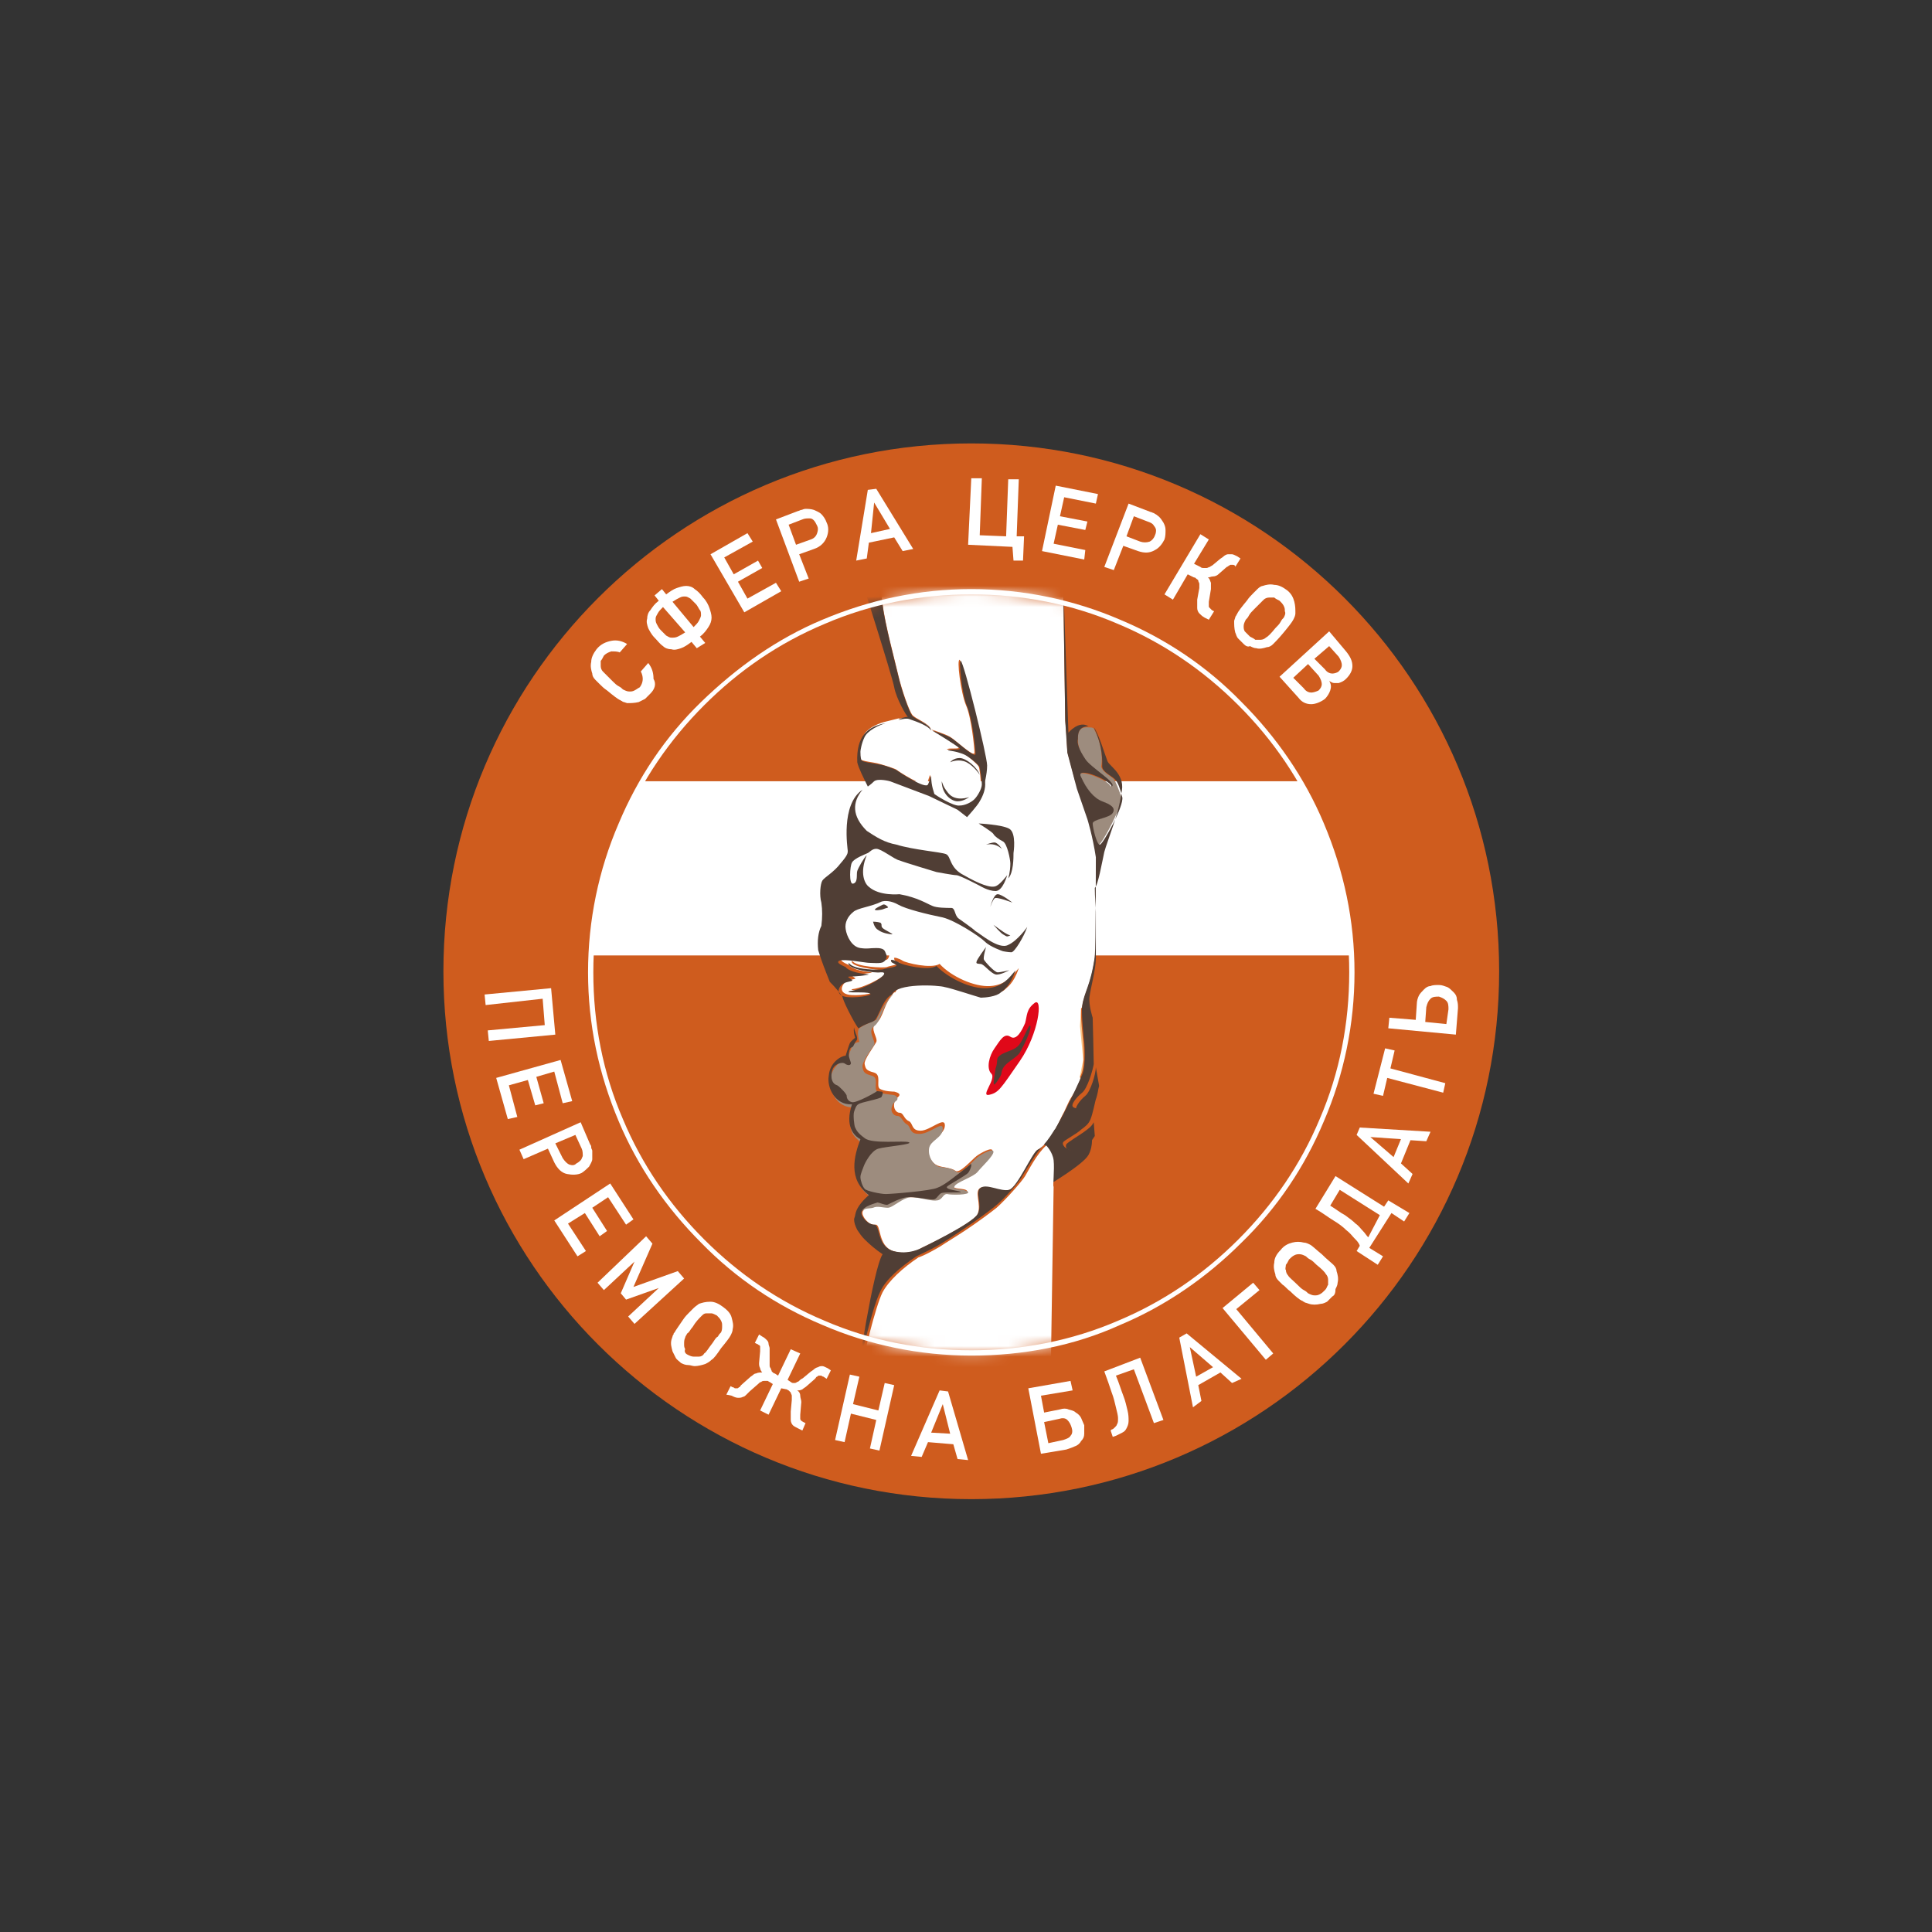 <svg width="183" height="183" viewBox="0 0 183 183" fill="none" xmlns="http://www.w3.org/2000/svg">
<rect x="0" y="0" width="183" height="183" fill="#333333" stroke="none"/>
<path d="M92 142C119.614 142 142 119.614 142 92C142 64.386 119.614 42 92 42C64.386 42 42 64.386 42 92C42 119.614 64.386 142 92 142Z" fill="#CF5C1E"/>
<path d="M61.6 65.7C61.4 65.9 61.3 66 61.1 66.2C60.9 66.3 60.7 66.4 60.5 66.5C60.1 66.6 59.7 66.6 59.4 66.6L59.1 66.5C59.1 66.5 59 66.5 58.9 66.4C58.8 66.4 58.8 66.3 58.7 66.3C58.5 66.2 58.1 65.9 57.5 65.4C57.2 65.2 57 65 56.8 64.8C56.6 64.6 56.5 64.5 56.4 64.4C56.2 64.2 56.1 64 56.1 63.8C56 63.5 55.9 63.1 56 62.7C56 62.3 56.2 61.9 56.5 61.5C56.9 61 57.4 60.8 57.9 60.7C58.4 60.6 58.9 60.7 59.4 61L58.7 61.8C58.5 61.7 58.2 61.7 57.9 61.7C57.6 61.8 57.4 61.9 57.2 62.1C57.1 62.3 57 62.5 56.9 62.6C56.9 62.8 56.9 63 56.9 63.1C56.9 63.3 57 63.5 57.1 63.6C57.3 63.8 57.6 64.1 58 64.5C58.2 64.7 58.4 64.9 58.6 65C58.8 65.1 58.9 65.2 59 65.3C59.2 65.4 59.4 65.5 59.6 65.5C59.8 65.5 59.9 65.5 60.1 65.4C60.3 65.3 60.4 65.2 60.6 65.1C60.9 64.7 61 64.2 60.7 63.6L61.4 62.8C61.8 63.3 61.9 63.8 61.9 64.3C62.2 64.8 62 65.3 61.6 65.7Z" fill="white"/>
<path d="M65.5 60.8C65.1 61.1 64.8 61.3 64.5 61.4C64.2 61.5 63.9 61.6 63.6 61.5C63.3 61.5 63 61.4 62.8 61.2C62.5 61 62.3 60.7 62 60.4C61.7 60.1 61.5 59.7 61.4 59.5C61.3 59.2 61.2 58.9 61.3 58.6C61.3 58.3 61.4 58 61.6 57.8C61.8 57.5 62 57.2 62.4 56.9L62 56.4L62.7 55.8L63.1 56.3C63.5 56 63.8 55.8 64.1 55.7C64.4 55.6 64.7 55.5 65 55.5C65.3 55.5 65.6 55.6 65.8 55.8C66.1 56 66.3 56.2 66.6 56.6C66.9 56.9 67.1 57.3 67.2 57.6C67.3 57.9 67.4 58.2 67.4 58.5C67.4 58.8 67.3 59.1 67.1 59.4C66.9 59.7 66.7 60 66.3 60.3L66.8 60.9L66 61.4L65.5 60.8ZM62.8 57.5C62.6 57.7 62.4 57.9 62.3 58.1C62.2 58.3 62.1 58.4 62.1 58.6C62.1 58.8 62.1 58.9 62.2 59.1C62.3 59.3 62.4 59.5 62.6 59.7C62.8 59.9 63 60.1 63.1 60.2C63.3 60.3 63.4 60.4 63.6 60.4C63.8 60.4 64 60.4 64.2 60.3C64.4 60.2 64.6 60.1 64.9 59.9L62.8 57.5ZM65.7 59.4C65.9 59.2 66.1 59 66.2 58.8C66.3 58.6 66.4 58.4 66.4 58.3C66.4 58.1 66.4 57.9 66.3 57.8C66.2 57.7 66.1 57.4 65.9 57.2C65.7 57 65.5 56.8 65.4 56.7C65.2 56.6 65.1 56.5 64.9 56.5C64.7 56.5 64.6 56.5 64.4 56.6C64.2 56.7 64 56.8 63.7 57L65.7 59.4Z" fill="white"/>
<path d="M67.3 52.5L70.8 50.5L71.3 51.3L68.6 52.8L69.5 54.4L71.8 53.1L72.2 53.8L69.9 55.1L70.8 56.7L73.5 55.2L74 56L70.5 58L67.3 52.5Z" fill="white"/>
<path d="M73.5 49.2L75.6 48.4C75.7 48.4 75.8 48.3 75.9 48.3C76 48.3 76.1 48.2 76.3 48.2C76.5 48.2 76.8 48.2 77.1 48.3C77.3 48.4 77.6 48.5 77.8 48.7C78 48.9 78.2 49.2 78.3 49.5C78.5 49.9 78.5 50.4 78.3 50.9C78.1 51.4 77.7 51.8 77.1 52L75.7 52.5L76.6 54.8L75.7 55.1L73.5 49.2ZM76.8 51.1C77.1 51 77.3 50.8 77.4 50.5C77.5 50.2 77.5 50 77.4 49.8C77.3 49.6 77.2 49.4 77.1 49.3C77 49.2 76.9 49.1 76.7 49.1C76.5 49.1 76.2 49.1 76 49.2L74.7 49.7L75.4 51.6L76.8 51.1Z" fill="white"/>
<path d="M82.2 46.4L83 46.3L86.5 52L85.5 52.2L84.7 50.9L82.3 51.4L82.1 52.9L81.1 53.1L82.2 46.4ZM84.3 50.1L82.8 47.6L82.5 50.5L84.3 50.1Z" fill="white"/>
<path d="M95.9 51.8L91.7 51.6L92 45.3H93L92.8 50.7L95.3 50.8L95.5 45.4H96.5L96.3 50.8H97L96.9 53.1H96L95.9 51.8Z" fill="white"/>
<path d="M100 46L104 46.8L103.8 47.7L100.8 47.1L100.4 48.9L103 49.4L102.8 50.2L100.2 49.7L99.8 51.5L102.8 52.1L102.7 53L98.7 52.2L100 46Z" fill="white"/>
<path d="M106.9 47.7L109 48.5C109.1 48.5 109.2 48.6 109.3 48.6C109.4 48.7 109.5 48.7 109.6 48.8C109.9 49 110 49.2 110.2 49.5C110.3 49.7 110.4 49.9 110.4 50.2C110.4 50.5 110.4 50.8 110.3 51.1C110.1 51.5 109.8 51.9 109.4 52.1C108.9 52.4 108.4 52.4 107.8 52.2L106.4 51.7L105.5 54L104.6 53.7L106.9 47.7ZM108 51.3C108.3 51.4 108.6 51.4 108.9 51.3C109.1 51.2 109.3 51 109.4 50.7C109.5 50.5 109.5 50.3 109.5 50.2C109.5 50.1 109.4 49.9 109.3 49.8C109.2 49.6 109 49.5 108.7 49.4L107.4 48.9L106.7 50.8L108 51.3Z" fill="white"/>
<path d="M113.7 50.6L114.5 51.1L113.1 53.4L113.7 53.7C113.8 53.8 113.9 53.8 114 53.8C114.1 53.8 114.2 53.8 114.3 53.8C114.4 53.8 114.5 53.7 114.6 53.7C114.7 53.6 114.8 53.6 114.9 53.5L115.5 53C115.6 52.9 115.8 52.8 115.9 52.7C116 52.6 116.2 52.5 116.3 52.5C116.4 52.5 116.6 52.5 116.7 52.5C116.8 52.5 117 52.6 117.2 52.7L117.5 52.9L117 53.7V53.6C116.9 53.5 116.8 53.5 116.8 53.5C116.7 53.5 116.7 53.5 116.6 53.5C116.5 53.5 116.5 53.5 116.4 53.6C116.3 53.6 116.3 53.7 116.2 53.7L115.4 54.4C115.3 54.5 115.1 54.6 114.9 54.6C114.7 54.6 114.6 54.7 114.4 54.7C114.6 54.8 114.6 55 114.7 55.2C114.7 55.4 114.7 55.6 114.7 55.8L114.5 57C114.5 57.1 114.5 57.2 114.5 57.2C114.5 57.3 114.5 57.3 114.5 57.4C114.5 57.5 114.5 57.5 114.6 57.6C114.6 57.6 114.7 57.7 114.8 57.8L115 57.9L114.5 58.7L114.1 58.5C113.9 58.4 113.7 58.2 113.6 58.1C113.5 58 113.4 57.8 113.4 57.6C113.4 57.5 113.4 57.3 113.4 57.2C113.4 57.1 113.4 56.9 113.4 56.8L113.6 55.7C113.6 55.6 113.6 55.4 113.6 55.3C113.6 55.2 113.5 55.1 113.5 55C113.5 54.9 113.4 54.9 113.3 54.8C113.2 54.7 113.2 54.7 113.1 54.7L112.5 54.4L111.1 56.8L110.3 56.3L113.7 50.6Z" fill="white"/>
<path d="M117.8 61C117.6 60.8 117.5 60.7 117.3 60.5C117.1 60.3 117.1 60.1 117 59.9C116.9 59.5 116.9 59.2 116.9 58.8L117 58.5C117 58.5 117 58.4 117.1 58.3C117.1 58.2 117.2 58.2 117.2 58.1C117.3 57.9 117.6 57.5 118.1 56.9C118.3 56.6 118.5 56.4 118.7 56.2C118.9 56 119 55.9 119.1 55.8C119.3 55.6 119.5 55.5 119.6 55.5C119.9 55.4 120.3 55.3 120.7 55.4C121.1 55.4 121.5 55.6 121.9 55.9C122.3 56.2 122.5 56.6 122.6 57C122.7 57.4 122.7 57.7 122.7 58.1C122.7 58.3 122.6 58.5 122.5 58.7C122.4 58.9 122.1 59.3 121.6 59.9C121.1 60.5 120.8 60.8 120.6 61C120.4 61.2 120.2 61.3 120 61.3C119.7 61.4 119.3 61.5 119 61.4C118.8 61.4 118.6 61.3 118.4 61.2C118.2 61.3 118 61.2 117.8 61ZM118.4 60.3C118.6 60.4 118.8 60.5 118.9 60.6C119.1 60.6 119.2 60.6 119.4 60.6C119.6 60.6 119.8 60.5 119.9 60.4C120.1 60.3 120.4 60 120.8 59.5C121 59.3 121.2 59.1 121.3 58.9C121.4 58.7 121.5 58.6 121.6 58.5C121.7 58.3 121.8 58.1 121.7 57.9C121.7 57.7 121.7 57.6 121.6 57.4C121.5 57.2 121.4 57.1 121.2 56.9C121 56.8 120.8 56.7 120.7 56.6C120.5 56.6 120.3 56.6 120.2 56.6C120 56.6 119.8 56.7 119.7 56.8C119.5 57 119.2 57.3 118.8 57.7C118.6 57.9 118.4 58.1 118.3 58.3C118.2 58.5 118.1 58.6 118 58.7C117.9 58.9 117.8 59.1 117.8 59.3C117.8 59.5 117.8 59.6 117.9 59.8C118.1 60 118.2 60.1 118.4 60.3Z" fill="white"/>
<path d="M125.9 59.8L127.5 61.7C127.9 62.2 128.1 62.6 128.1 63.1C128.1 63.5 127.9 63.9 127.5 64.3C127.3 64.5 127.1 64.6 126.8 64.7C126.7 64.7 126.5 64.7 126.4 64.7C126.2 64.7 126.1 64.6 125.9 64.5C126.1 64.8 126.1 65.1 126 65.4C125.9 65.7 125.7 66 125.5 66.2C125.1 66.5 124.6 66.7 124.2 66.7C123.7 66.7 123.3 66.5 123 66.1L121.2 64.1L125.9 59.8ZM123.5 65.2C123.7 65.5 124 65.6 124.2 65.6C124.4 65.6 124.7 65.5 124.9 65.4C125.1 65.2 125.2 65 125.2 64.8C125.2 64.6 125.1 64.3 124.9 64L123.9 62.9L122.5 64.2L123.5 65.2ZM125.5 63.4C125.7 63.7 126 63.8 126.2 63.8C126.4 63.8 126.7 63.7 126.8 63.6C127 63.4 127.1 63.2 127.1 63C127.1 62.8 127 62.5 126.8 62.2L125.9 61.2L124.5 62.4L125.5 63.4Z" fill="white"/>
<path d="M52.2 93.6L52.6 98L46.3 98.6L46.2 97.6L51.6 97.1L51.4 94.6L46 95.2L45.9 94.2L52.2 93.6Z" fill="white"/>
<path d="M53.1 100.4L54.2 104.3L53.3 104.5L52.5 101.5L50.8 102L51.5 104.5L50.7 104.7L50 102.3L48.2 102.8L49 105.8L48.1 106L47 102.1L53.1 100.4Z" fill="white"/>
<path d="M55 106.3L55.9 108.4C56 108.5 56 108.6 56 108.7C56 108.8 56.1 108.9 56.1 109C56.1 109.2 56.1 109.5 56.1 109.8C56.1 110 55.9 110.3 55.8 110.5C55.6 110.7 55.4 110.9 55.1 111.1C54.7 111.3 54.2 111.3 53.7 111.2C53.2 111.1 52.8 110.7 52.5 110.1L51.9 108.8L49.6 109.8L49.2 108.9L55 106.3ZM53.3 109.7C53.5 110 53.7 110.2 53.9 110.3C54.2 110.4 54.4 110.4 54.6 110.2C54.8 110.1 54.9 110 55 109.9C55.1 109.8 55.1 109.7 55.2 109.5C55.2 109.3 55.2 109 55.1 108.8L54.5 107.5L52.6 108.3L53.3 109.7Z" fill="white"/>
<path d="M57.8 112.1L60 115.5L59.3 116L57.6 113.4L56.1 114.4L57.5 116.6L56.8 117.1L55.4 114.9L53.8 115.9L55.5 118.5L54.7 119L52.5 115.6L57.8 112.1Z" fill="white"/>
<path d="M61.2 117.1L61.8 117.8L60 121.9L64.2 120.4L64.8 121.1L60.1 125.4L59.5 124.7L62.4 122L59.3 123.1L58.8 122.5L60.1 119.5L57.2 122.2L56.6 121.5L61.2 117.1Z" fill="white"/>
<path d="M64.5 129.1C64.3 128.9 64.1 128.8 64 128.6C63.9 128.4 63.8 128.2 63.7 128C63.6 127.6 63.5 127.3 63.6 126.9L63.7 126.6C63.7 126.6 63.7 126.5 63.8 126.4C63.8 126.3 63.8 126.3 63.9 126.2C64 126 64.3 125.6 64.7 125C64.9 124.7 65.1 124.5 65.3 124.3C65.5 124.1 65.6 124 65.7 123.9C65.9 123.7 66.1 123.6 66.2 123.5C66.5 123.4 66.8 123.3 67.3 123.3C67.7 123.3 68.1 123.5 68.5 123.8C68.9 124.1 69.2 124.4 69.3 124.8C69.4 125.2 69.5 125.5 69.4 125.9C69.4 126.1 69.3 126.3 69.2 126.5C69.1 126.7 68.8 127.1 68.3 127.7C67.9 128.3 67.6 128.7 67.4 128.8C67.2 129 67 129.1 66.8 129.2C66.5 129.3 66.1 129.4 65.8 129.4C65.6 129.4 65.4 129.3 65.2 129.3C64.9 129.3 64.7 129.2 64.5 129.1ZM65.1 128.3C65.3 128.4 65.5 128.5 65.7 128.5C65.9 128.5 66 128.5 66.2 128.5C66.4 128.5 66.6 128.4 66.7 128.2C66.9 128.1 67.1 127.7 67.5 127.2C67.7 126.9 67.8 126.7 68 126.6C68.1 126.4 68.2 126.3 68.3 126.2C68.4 126 68.4 125.8 68.4 125.6C68.4 125.4 68.4 125.3 68.3 125.1C68.2 124.9 68.1 124.8 67.9 124.6C67.7 124.5 67.5 124.4 67.4 124.4C67.2 124.4 67 124.4 66.9 124.4C66.7 124.4 66.6 124.5 66.4 124.7C66.2 124.9 65.9 125.2 65.6 125.7C65.4 125.9 65.3 126.2 65.1 126.3C65 126.5 64.9 126.6 64.9 126.7C64.8 126.9 64.8 127.1 64.8 127.3C64.8 127.5 64.8 127.6 64.9 127.8C64.8 128 64.9 128.2 65.1 128.3Z" fill="white"/>
<path d="M68.8 132.1L69.2 131.3L69.4 131.4C69.5 131.4 69.6 131.5 69.6 131.5C69.7 131.5 69.7 131.5 69.8 131.5C69.9 131.5 69.9 131.5 70 131.4C70.1 131.4 70.1 131.3 70.2 131.2L71.1 130.4C71.3 130.3 71.4 130.1 71.6 130.1C71.8 130 72 130 72.2 130C72.1 129.9 72 129.7 72 129.6C71.9 129.4 71.9 129.3 71.9 129.1L72 128C72 127.9 72 127.8 72 127.7C72 127.6 72 127.6 72 127.5L71.9 127.4C71.8 127.4 71.8 127.3 71.7 127.3L71.5 127.2L71.9 126.4L72.2 126.6C72.4 126.7 72.5 126.8 72.6 126.9C72.7 127 72.8 127.1 72.8 127.3C72.8 127.4 72.9 127.6 72.9 127.7C72.9 127.9 72.9 128 72.9 128.2V129C72.9 129.1 72.9 129.2 72.9 129.3C72.9 129.4 72.9 129.5 73 129.6C73 129.7 73.1 129.8 73.1 129.9C73.2 130 73.3 130.1 73.4 130.1L73.7 130.3L74.9 127.8L75.8 128.2L74.6 130.7L74.9 130.9C75 131 75.1 131 75.2 131C75.3 131 75.4 131 75.5 130.9C75.6 130.9 75.7 130.8 75.8 130.7C75.9 130.6 76 130.6 76.1 130.5L76.7 130C76.8 129.9 77 129.8 77.1 129.7C77.2 129.6 77.4 129.5 77.5 129.5C77.6 129.4 77.8 129.4 77.9 129.4C78 129.4 78.2 129.5 78.4 129.6L78.7 129.8L78.3 130.6L78 130.4C77.9 130.4 77.8 130.3 77.8 130.3C77.7 130.3 77.7 130.3 77.6 130.3C77.5 130.3 77.5 130.3 77.4 130.4C77.3 130.4 77.3 130.5 77.2 130.6L76.4 131.3C76.3 131.4 76.1 131.5 76 131.6C75.8 131.7 75.7 131.7 75.5 131.7C75.7 131.8 75.8 132 75.8 132.2C75.8 132.4 75.9 132.6 75.9 132.8L75.8 134C75.8 134.2 75.8 134.3 75.8 134.4C75.8 134.5 75.9 134.6 76.1 134.7L76.3 134.8L76 135.5L75.6 135.3C75.4 135.2 75.2 135.1 75.1 135C75 134.9 74.9 134.7 74.9 134.5C74.9 134.4 74.9 134.2 74.9 134.1C74.9 133.9 74.9 133.8 74.9 133.7L75 132.6C75 132.5 75 132.3 75 132.2C75 132.1 74.9 132 74.9 131.9C74.8 131.8 74.8 131.8 74.7 131.7C74.6 131.7 74.6 131.6 74.5 131.6L74 131.5L72.8 134L72 133.6L73.2 131.1L72.9 130.9C72.8 130.9 72.8 130.8 72.7 130.8C72.6 130.8 72.5 130.8 72.4 130.8C72.3 130.8 72.2 130.8 72.1 130.9C72 130.9 71.9 131 71.8 131.1L71 131.8C70.9 131.9 70.8 132 70.7 132.1C70.6 132.2 70.5 132.3 70.4 132.3C70.2 132.4 70.1 132.4 69.9 132.4C69.7 132.4 69.5 132.3 69.3 132.2L68.8 132.1Z" fill="white"/>
<path d="M80.5 130.2L81.4 130.4L80.8 133L83.2 133.6L83.8 131L84.7 131.2L83.3 137.4L82.4 137.2L83 134.5L80.6 133.9L80 136.6L79.1 136.4L80.5 130.2Z" fill="white"/>
<path d="M89 131.7L89.8 131.8L91.7 138.3L90.7 138.2L90.3 136.8L87.9 136.6L87.3 138L86.3 137.9L89 131.7ZM90 135.8L89.3 133L88.2 135.7L90 135.8Z" fill="white"/>
<path d="M97.4 131.5L101.4 130.8L101.6 131.7L98.6 132.2L98.9 133.8L100.4 133.5C100.7 133.4 101 133.4 101.2 133.5C101.5 133.6 101.7 133.6 101.9 133.8C102.1 133.9 102.3 134.1 102.4 134.3C102.5 134.5 102.6 134.8 102.7 135C102.7 135.3 102.7 135.5 102.7 135.8C102.7 136.1 102.6 136.3 102.4 136.5C102.3 136.7 102.1 136.9 101.8 137C101.6 137.1 101.3 137.2 101 137.3L98.6 137.7L97.4 131.5ZM100.7 136.4C101 136.3 101.3 136.2 101.4 136C101.6 135.8 101.6 135.5 101.5 135.2C101.4 134.9 101.3 134.7 101.1 134.5C100.9 134.3 100.6 134.3 100.3 134.4L98.9 134.7L99.3 136.7L100.7 136.4Z" fill="white"/>
<path d="M105.2 135.5L105.3 135.4C105.4 135.4 105.5 135.3 105.6 135.2C105.7 135.1 105.8 135 105.8 134.9C105.9 134.8 105.9 134.6 105.9 134.3C105.9 134.1 105.8 133.7 105.7 133.3C105.6 132.9 105.5 132.4 105.3 131.9C105.1 131.3 104.9 130.7 104.6 129.9L108 128.6L110.2 134.5L109.3 134.8L107.4 129.7L105.7 130.3C106 131 106.2 131.7 106.4 132.2C106.6 132.7 106.7 133.2 106.8 133.6C106.9 134 106.9 134.3 106.9 134.6C106.9 134.9 106.8 135.1 106.7 135.3C106.6 135.5 106.5 135.6 106.3 135.7C106.1 135.8 105.9 135.9 105.7 136L105.4 136.1L105.2 135.5Z" fill="white"/>
<path d="M111.7 126.7L112.4 126.3L117.6 130.6L116.7 131L115.6 130L113.5 131.2L113.8 132.7L113 133.3L111.7 126.7ZM114.9 129.5L112.7 127.6L113.3 130.4L114.9 129.5Z" fill="white"/>
<path d="M115.8 123.9L118.7 121.5L119.3 122.2L117.1 124L120.6 128.2L119.9 128.8L115.8 123.9Z" fill="white"/>
<path d="M126.2 122.8C126 123 125.9 123.1 125.7 123.3C125.5 123.4 125.3 123.5 125.1 123.5C124.7 123.6 124.3 123.6 124 123.5L123.7 123.4C123.7 123.4 123.6 123.4 123.5 123.3C123.4 123.3 123.4 123.2 123.3 123.2C123.1 123.1 122.7 122.8 122.2 122.3C121.9 122.1 121.7 121.8 121.5 121.7C121.3 121.5 121.2 121.4 121.1 121.3C120.9 121.1 120.8 120.9 120.8 120.7C120.7 120.4 120.6 120 120.7 119.6C120.7 119.2 120.9 118.8 121.3 118.4C121.6 118 122 117.8 122.4 117.7C122.8 117.6 123.1 117.6 123.5 117.7C123.7 117.7 123.9 117.8 124.1 117.9C124.3 118 124.7 118.4 125.2 118.8C125.7 119.3 126.1 119.6 126.3 119.8C126.5 120 126.6 120.2 126.6 120.4C126.7 120.7 126.8 121.1 126.7 121.5C126.7 121.7 126.6 121.9 126.5 122.1C126.5 122.5 126.4 122.7 126.2 122.8ZM125.5 122.2C125.7 122 125.7 121.8 125.8 121.7C125.8 121.5 125.8 121.4 125.8 121.2C125.8 121 125.7 120.8 125.6 120.7C125.5 120.5 125.2 120.2 124.7 119.8C124.5 119.6 124.3 119.4 124.1 119.3C123.9 119.2 123.8 119.1 123.7 119C123.5 118.9 123.3 118.8 123.1 118.8C122.9 118.8 122.8 118.8 122.6 118.9C122.4 119 122.3 119.1 122.1 119.3C122 119.5 121.9 119.7 121.8 119.8C121.8 120 121.7 120.2 121.8 120.3C121.8 120.5 121.9 120.7 122 120.8C122.1 121 122.5 121.3 122.9 121.7C123.1 121.9 123.3 122.1 123.5 122.2C123.7 122.3 123.8 122.4 123.9 122.5C124.1 122.6 124.3 122.7 124.5 122.7C124.7 122.7 124.8 122.7 125 122.6C125.2 122.5 125.3 122.4 125.5 122.2Z" fill="white"/>
<path d="M128.5 118.5L128.8 118C128.7 117.7 128.5 117.5 128.3 117.3C128.1 117.1 127.9 116.8 127.5 116.5C127.2 116.2 126.8 115.9 126.3 115.6C125.8 115.3 125.3 114.9 124.6 114.5L126.5 111.4L131.1 114.3L131.5 113.7L133.5 114.9L133 115.7L131.8 114.9L129.7 118.2L131 119L130.5 119.8L128.5 118.5ZM130.7 115.1L126.9 112.7L126 114.2C126.5 114.5 127 114.9 127.4 115.1C127.8 115.4 128.1 115.6 128.4 115.9C128.7 116.1 128.9 116.4 129.1 116.6C129.3 116.8 129.4 117 129.6 117.2L130.7 115.1Z" fill="white"/>
<path d="M128.5 107.5L128.8 106.8L135.5 107.2L135.1 108.1L133.6 108L132.7 110.2L133.8 111.2L133.4 112.1L128.5 107.5ZM132.7 107.9L129.8 107.7L132 109.6L132.7 107.9Z" fill="white"/>
<path d="M131.4 102.1L131 103.8L130.1 103.6L131.2 99.3L132.1 99.5L131.7 101.2L136.9 102.6L136.7 103.5L131.4 102.1Z" fill="white"/>
<path d="M131.5 97.4L131.6 96.4L134.1 96.6L134.2 95.1C134.2 94.8 134.3 94.5 134.4 94.3C134.5 94.1 134.7 93.9 134.9 93.7C135.1 93.5 135.3 93.4 135.5 93.4C135.7 93.3 136 93.3 136.3 93.3C136.6 93.3 136.8 93.4 137.1 93.5C137.3 93.6 137.5 93.8 137.7 94C137.9 94.2 138 94.4 138 94.7C138.1 95 138.1 95.2 138.1 95.5L137.9 98L131.5 97.4ZM137.2 95.6C137.2 95.3 137.2 95 137 94.8C136.8 94.6 136.6 94.5 136.3 94.4C136 94.4 135.7 94.4 135.5 94.6C135.3 94.8 135.2 95 135.1 95.4L135 96.8L137 97L137.2 95.6Z" fill="white"/>
<path d="M56 90.5H128C127.7 84.5 126 78.9 123.1 74H60.8C58 78.8 56.2 84.5 56 90.5Z" fill="white"/>
<mask id="mask0_132_38" style="mask-type:luminance" maskUnits="userSpaceOnUse" x="55" y="56" width="74" height="73">
<path d="M92 128.2C111.937 128.2 128.1 112.037 128.1 92.1C128.1 72.162 111.937 56 92 56C72.062 56 55.9 72.162 55.9 92.1C55.9 112.037 72.062 128.2 92 128.2Z" fill="white"/>
</mask>
<g mask="url(#mask0_132_38)">
<path d="M103 77.5L102 74.6L101.1 71.2L101 69.4L100.9 68.2L100.7 54.5H83.1C83.1 54.5 83.4 55.4 83.6 57.2C83.8 59 84.8 62.7 85.1 64C85.4 65.3 86.1 67.3 86.4 67.7C86.7 68.1 88 68.5 88.2 69.1C87.8 68.4 86.3 68 86.1 68C85.8 67.9 85.1 68.1 85.1 68.1C85.1 68.1 85.2 68 85.3 68L83.7 68.4C83 68.6 82 69.1 81.8 69.7C81.5 70.3 81.4 71 81.4 71.1C81.4 71.2 81.4 71.7 81.5 71.9C81.6 72.1 82.7 72.2 83.1 72.3C83.5 72.4 84.8 72.8 84.9 72.9C85 73 87.6 74.7 87.8 74.2C88 73.8 88 73.5 88.1 73.4C88.1 74.4 88.4 75 88.4 75.1C88.5 75.2 90.2 76.3 90.8 76.2C91.3 76.2 91.9 75.9 92.2 75.6C92.5 75.3 92.9 74.6 92.9 74.2C92.9 73.8 92.8 72.8 92.7 72.6C92.6 72.4 91.7 71.6 91.3 71.4C90.9 71.2 90.2 71 89.7 71C89.7 70.8 90.9 71 90.8 70.8C90.7 70.6 88.2 69.1 88.2 69.1C88.2 69.1 89.5 69.5 90 69.8C90.5 70.1 92.3 71.8 92.3 71.3C92.3 70.8 92 67.9 91.5 66.8C91 65.6 90.6 62.4 90.9 62.5C91.1 62.6 93.4 71.5 93.4 72.4C93.4 72.9 93.3 73.4 93.2 73.8C93.2 73.8 93.2 73.8 93.2 73.9C93.3 74.6 93 75.3 92.7 75.8C92.5 76.2 91.5 77.3 91.5 77.3L90.6 76.6L87.9 75.3L84.1 73.9C84.1 73.9 83 73.6 82.6 73.9C82.2 74.2 82 74.4 82 74.4C82 74.5 82 74.6 81.9 74.7C81 75.9 80.9 77.2 82.3 78.6C83.1 79.1 84 79.7 85.1 79.9C86.7 80.4 89.3 80.6 89.8 80.8C90.3 81 90.1 82.1 91.5 82.8C92.9 83.5 94.1 84.1 94.6 83.8C94.9 83.6 95.3 83.2 95.5 83C95.6 82.8 95.7 82.3 95.6 81.8C95.7 81.5 95.3 80 94.9 79.7C94.5 79.5 94.2 79.2 94 79C93.8 78.8 92.6 78 92.6 78C92.6 78 94.8 78.1 95.5 78.5C96.2 78.9 95.9 80.8 95.9 80.8C95.9 81.2 95.9 82.3 95.6 82.9C95.5 83.3 95.1 84.3 94.6 84.2C93.9 84.2 93.1 83.7 93.1 83.7C93.1 83.7 91.2 82.7 90.9 82.7C90.6 82.7 89 82.4 89 82.4C89 82.4 86 81.4 85.5 81.3C85 81.1 83.8 80.2 83.3 80.2C82.8 80.2 82.7 80.5 82.5 80.6C82.3 80.7 81.2 81.2 81 81.5C80.8 81.9 80.6 83.6 81.1 83.5C81.5 83.4 81.4 82.6 81.5 82.3C81.6 82.1 82 81.1 82.4 80.8C81.7 82.5 82.2 83.5 82.6 83.8C83.6 84.7 85.5 84.5 85.5 84.5C87.2 84.8 88.2 85.4 88.6 85.6C89.1 85.8 90 85.7 90.4 85.8C90.8 85.9 90.7 86.5 91.1 86.8C91.5 87.1 92.4 87.7 92.7 88C93 88.3 94.9 89.8 95.8 89.3C96.7 88.8 97.6 87.6 97.6 87.6C97.3 88.5 96.4 90 96.1 90C95.8 90 95.3 89.9 95.3 89.9C95.3 89.9 94.1 89.6 93.6 89C93.1 88.4 90.8 87 89.6 86.7C88.1 86.4 86.1 85.8 85.4 85.5C84.7 85.2 84 85.1 83.8 85.2C82.8 85.8 81.6 85.8 81.1 86.2C80.7 86.6 80.3 87.2 80.4 87.8C80.5 88.4 81.1 89.5 81.8 89.6C82.6 89.7 82.7 89.6 83.3 89.6C84 89.6 84.1 89.8 84.2 90.1C84.3 90.4 84.2 90.8 84 90.9C83.8 91 82.8 91 82.6 91C82.3 91 80.2 90.6 79.8 90.8C79.4 91 80.2 91.3 80.4 91.4C80.6 91.7 81.4 92 82.6 92.1C82.4 92.2 81.3 92.3 80.8 92.3C80.3 92.3 81.2 92.7 81 92.7C80.8 92.8 80.3 92.8 80 93.1C79.7 93.4 79.5 94 80.3 94.2C81.1 94.4 83 94.1 82.7 93.9C82.3 93.7 80.4 93.9 80.7 93.7C82.3 93.5 85 91.8 83.7 91.9C83.2 91.9 80.4 91.6 80.7 91C81.1 91.6 83.7 91.7 84 91.6C84.2 91.5 85.4 91.3 85.2 91.2C85 91.1 84.7 91.1 84.7 90.8C84.6 90.6 85.2 90.8 85.5 91C85.8 91.2 88.2 91.8 89 91.3C90.1 92.5 92.3 93.5 93.8 93.4C95.3 93.3 95.9 92.4 96.5 91.7C96 93.2 95.4 93.5 95.1 93.8C94.7 94.1 93.6 94.3 93.2 94.3C92.8 94.3 90.4 93.4 89.8 93.3C89.2 93.2 85.2 92.9 84.8 94H84.7C83.7 95 83.7 96.4 83 96.9C82.3 97.4 83.2 98.3 83 98.7C82.8 99.1 81.8 100.4 81.9 100.8C82 101.3 82.1 101.4 82.8 101.6C83.5 101.8 83 102.8 83.3 103.1C83.7 103.4 84.7 103.4 84.7 103.4C84.7 103.4 85.2 103.5 85.2 103.7C85.2 103.9 84.8 104 84.7 104.5C84.6 105 84.9 105.4 85.2 105.4C85.6 105.4 85.6 106 86.1 106.2C86.5 106.4 86.3 107.1 87.2 107.1C88.1 107.1 89.5 105.7 89.5 106.6C89.5 107.5 88 108 87.9 108.7C87.8 109.5 88.3 110.2 88.8 110.4C89.3 110.6 90.1 110.6 90.5 110.9C90.9 111.2 92.1 109.8 92.5 109.5C92.9 109.2 94 108.6 94 109C94 109.4 92.9 110.3 92.5 110.9C92.1 111.5 90.4 111.9 90.3 112.3C90.2 112.7 91.4 112.5 91.6 112.8C91.9 113.1 90 113.1 89.6 113C89.2 112.9 89.2 113.5 88.7 113.6C88.2 113.7 87.5 113.5 86.8 113.4C86.5 113.4 86.2 113.4 86 113.4C85.2 113.6 84.5 114.3 84.1 114.3C83.6 114.3 83.1 114.1 82.7 114.3C82.3 114.4 82 114.4 81.8 114.6C81.8 114.7 81.7 114.7 81.7 114.8C81.6 115.2 82.3 116.1 82.9 116C83.5 115.9 83.1 118 84.6 118.5C86.1 119 87.3 118.2 87.3 118.2C87.3 118.2 92.2 115.9 92.6 115C93 114.1 92.2 112.8 92.9 112.5C93.5 112.2 94.8 113 95.6 112.7C96.4 112.5 97.8 109.2 98.3 108.9C98.8 108.7 99.4 107.9 100 106.9C100.6 105.8 100.9 104.7 100.9 104.8C101.2 104.4 102.8 102 102.2 102C101.5 102 99.7 105 99 105.5C98.3 106 99.9 103.3 99.6 102.6C99.3 101.9 98.2 101.8 98.1 102.4C98 103 96 106 95.5 105.8C95 105.6 96.7 102.3 96.7 101.2C96.7 100.1 97.9 95.7 98.2 95.7C98.5 95.7 99.1 96.6 99.8 96.5C100.5 96.4 100.7 94.1 101 94.1C101.3 94.1 100.5 98 101 98.7C101.5 99.4 101.9 96.8 102.3 95.8C102.3 95.7 102.4 95.5 102.5 95.4C102.7 94 103.3 93.5 103.7 90.7C103.7 89.4 103.8 82.6 103.8 81.3C103.5 79.1 103 77.5 103 77.5Z" fill="white"/>
<path d="M95.3 105.8C95.8 106 97.8 103 97.9 102.4C98 101.8 99.1 101.9 99.4 102.6C99.7 103.3 98.1 106 98.8 105.5C99.5 105 101.3 102 102 102C102.6 102 101 104.4 100.7 104.8C100.8 104.7 100.4 105.8 99.8 106.9C101 105 102.1 102.4 102.4 101.8C102.8 100.9 102.6 98.7 102.6 98.7C102.6 98.7 102.3 95.9 102.4 95.3C102.3 95.5 102.3 95.6 102.2 95.8C101.8 96.8 101.4 99.4 100.9 98.7C100.4 98 100.9 94.2 100.7 94.1C100.5 94 100.3 96.4 99.5 96.5C98.7 96.6 98.1 95.7 97.9 95.7C97.6 95.7 96.4 100 96.4 101.2C96.4 102.4 94.8 105.6 95.3 105.8Z" fill="#FAC385"/>
<path d="M81.1 111.2C81.2 112.6 82.5 113.4 82.5 113.4C82.5 113.4 81.9 113.9 81.5 114.6L81.7 114.7C81.9 114.4 82.3 114.5 82.7 114.4C83.1 114.2 83.6 114.4 84.1 114.4C84.6 114.4 85.6 113.3 86.5 113.4C87.4 113.5 88.3 113.8 88.8 113.7C89.3 113.6 89.3 113.1 89.7 113.1C90.1 113.2 91.9 113.2 91.7 112.9C91.4 112.6 90.2 112.7 90.4 112.4C90.5 112 92.2 111.5 92.6 111C93 110.5 94.1 109.5 94.1 109.1C94.1 108.7 93 109.3 92.6 109.6C92.2 109.9 91.1 111.3 90.6 111C90.1 110.6 89.4 110.6 88.9 110.5C88.4 110.3 87.9 109.6 88 108.8C88.1 108 89.3 107.8 89.3 106.9C89.3 106.1 88 107.5 87 107.4C86.1 107.4 86.3 106.7 85.9 106.5C85.5 106.3 85.4 105.7 85 105.7C84.6 105.7 84.3 105.2 84.5 104.8C84.6 104.3 85.1 104.3 85 104C84.9 103.7 84.5 103.7 84.5 103.7C84.5 103.7 83.4 103.6 83.1 103.4C82.7 103.1 83.3 102.1 82.6 101.9C81.9 101.7 81.8 101.6 81.7 101.1C81.6 100.6 82.6 99.3 82.8 99C83 98.6 82.1 97.7 82.8 97.2C83.5 96.7 83.5 95.3 84.6 94.2C84 94.5 83 96.6 83 96.6C83 96.6 81.7 97.1 81.4 97.4C81.1 97.7 81.4 98.7 81.4 98.7C81.4 98.7 81 98.7 80.8 99C80.6 99.2 80.3 100.3 80.3 100.3C79.3 100.5 78.4 101.7 78.7 102.9C78.9 104.2 79.8 104.9 80.8 104.9C79.9 107.8 81.6 107.8 81.6 108.5C81.7 108.5 81 109.8 81.1 111.2Z" fill="#9D8C7E"/>
<path d="M101.1 104.9C101.2 104.8 101.2 104.8 101.1 104.9Z" fill="#3C3C3B"/>
<path d="M90 72.2C90 72.2 90.6 71.9 91.3 72.1C92 72.3 92.7 73.2 92.8 73.4C92.6 72.7 91.5 71.8 90.9 71.8C90.3 71.8 90 72.2 90 72.2Z" fill="#503E35"/>
<path d="M89.2 74C89.4 74.6 89.5 74.7 89.8 75.1C90.5 76 91.8 75.5 91.8 75.5C91.8 75.5 91.3 75.9 90.7 75.9C90.1 75.9 89.2 75.2 89.2 74Z" fill="#503E35"/>
<path d="M93.4 80C94 79.9 94.4 80 94.9 80.4C94.9 80.4 94.5 79.8 94.2 79.8C93.9 79.8 93.4 80 93.4 80Z" fill="#503E35"/>
<path d="M94.1 87.6C94.1 87.6 94.8 88.4 95 88.5C95.2 88.6 95.3 88.7 95.4 88.7C95.5 88.7 95.7 88.6 95.7 88.6C95.3 88.5 94.8 88.1 94.1 87.6Z" fill="#503E35"/>
<path d="M82.9 86.1C83 86 83.4 85.8 83.6 85.7C83.8 85.6 84 85.8 84.1 85.9C84.2 86 83.9 86 83.7 86.1C83.5 86.2 82.7 86.3 82.9 86.1Z" fill="#503E35"/>
<path d="M82.7 87.3C82.7 87.3 82.8 87.9 83.2 88.1C83.6 88.4 84.3 88.5 84.5 88.5C84.7 88.5 83.8 88.1 83.6 87.9C83.4 87.7 83.6 87.6 83.4 87.4C83.1 87.3 82.7 87.3 82.7 87.3Z" fill="#503E35"/>
<path d="M91 62.6C90.8 62.5 91.1 65.8 91.6 66.9C92.1 68.1 92.4 70.9 92.4 71.4C92.4 71.9 90.6 70.2 90.1 69.9C89.6 69.6 88.3 69.2 88.3 69.2C88.3 69.2 90.8 70.7 90.9 70.9C91 71.1 89.9 70.9 89.8 71.1C90.2 71.1 91 71.3 91.4 71.5C91.8 71.7 92.7 72.4 92.8 72.7C92.9 72.9 93.2 74.4 93.2 74.4C93.2 74.4 93.5 73.4 93.5 72.5C93.5 71.6 91.3 62.7 91 62.6Z" fill="#503E35"/>
<path d="M83.9 68.5C83.2 68.7 82.2 69.2 81.9 69.8C81.6 70.4 81.5 71.1 81.5 71.2C81.5 71.3 81.5 71.8 81.6 72C81.7 72.2 82.8 72.3 83.2 72.4C83.6 72.4 84.9 72.9 85 73C85.1 73.1 87.7 74.8 87.9 74.3C88.1 73.9 88.1 73.6 88.2 73.5C88.2 74.5 88.5 75.1 88.5 75.2C88.6 75.3 90.3 76.4 90.9 76.3C91.4 76.3 92 76 92.3 75.7C92.6 75.4 93 74.7 93 74.3C93 73.9 92.8 72.7 92.8 72.7C92.8 72.7 93.2 73.2 93.3 74C93.4 74.7 93.1 75.4 92.8 75.9C92.6 76.3 91.6 77.4 91.6 77.4L90.7 76.7L88 75.4L84.3 74C84.3 74 83.2 73.7 82.8 74C82.5 74.3 82.2 74.5 82.2 74.5C81.8 73.7 81.3 72.7 81.2 72.2C81.1 69.7 82.2 68.8 83.9 68.5Z" fill="#503E35"/>
<path d="M92.7 78C92.7 78 94 78.8 94.1 79C94.2 79.2 94.6 79.5 95 79.7C95.4 79.9 95.7 81.4 95.7 81.8C95.7 82.6 95.5 83.2 95.5 83.2C96 82.7 96 81.2 96 80.8C96 80.8 96.3 78.9 95.6 78.5C94.9 78.1 92.7 78 92.7 78Z" fill="#503E35"/>
<path d="M93.8 85.9C93.8 85.9 94 85.3 94.2 85.1C94.4 84.9 95.9 85.5 95.9 85.5C95.9 85.5 94.9 84.7 94.5 84.7C94.1 84.7 93.8 85.9 93.8 85.9Z" fill="#503E35"/>
<path d="M93.4 89.7C93.4 89.7 93.1 90.7 93.2 90.9C93.3 91.1 94.2 92.1 94.5 92.1C94.8 92.1 95.6 91.9 95.6 91.9C95.6 91.9 94.7 92.4 94.3 92.3C93.9 92.2 93.3 91.5 93.1 91.4C92.9 91.2 92.4 91.4 92.5 91.1C92.5 90.9 93.4 89.7 93.4 89.7Z" fill="#503E35"/>
<path d="M103.6 69C103.5 68.9 103.3 68.9 103.1 68.9C102 68.8 102.1 69.7 102.1 70.1C102.1 70.5 102.2 71.1 102.7 71.9C103.2 72.7 105.8 74.2 105.2 74.5C105.1 73.9 101.7 72.6 102.3 73.6C102.9 74.6 103.5 75.6 104.3 75.9C105.1 76.2 105.6 76.5 105.3 77C105 77.5 103.4 77.6 103.4 78C103.4 78.4 103.8 80.2 104.1 80C104.4 79.9 106.4 76.2 106.2 75.5C106 74.8 105.7 74.1 105.5 73.8C105.2 73.5 104.4 73.1 104.3 72.6C104.4 72.2 104.5 70.7 103.6 69Z" fill="#9D8C7E"/>
<path d="M86 67.9C85.5 67.9 85.1 68.2 85.1 68.2C85.1 68.2 85.8 68 86.1 68.1C86.3 68.2 87.8 68.6 88.2 69.2C88.1 68.6 86.8 68.2 86.4 67.8C86.1 67.4 85.4 65.4 85.1 64.1C84.8 62.8 83.8 59.1 83.6 57.3C83.4 55.5 83.1 54.6 83.1 54.6H81.5C81.5 54.6 84.5 64 84.7 65.1C84.9 66.2 85.9 67.9 86 67.9Z" fill="#503E35"/>
<path d="M100.8 104.8C100.7 104.9 100.7 104.9 100.8 104.8Z" fill="#050606"/>
<path d="M79.8 94.4C79.8 94.7 80.8 96.7 81.3 97.4C82.3 96.8 82.6 96.9 82.9 96.6C83.2 96.3 83.7 94.5 84.5 94.2C84.9 93.1 88.9 93.3 89.5 93.5C90.1 93.6 92.5 94.4 92.9 94.5C93.3 94.5 94.4 94.4 94.8 94C95.2 93.7 95.7 93.3 96.2 91.9C95.6 92.6 95 93.5 93.5 93.6C92 93.7 89.9 92.7 88.7 91.5C87.9 92 85.5 91.4 85.2 91.2C84.9 91 84.3 90.8 84.4 91C84.4 91.2 84.6 91.2 84.9 91.4C85.1 91.6 83.9 91.7 83.7 91.8C83.5 91.9 80.8 91.9 80.4 91.2C80.1 91.8 82.9 92.2 83.4 92.1C84.7 92 82.1 93.7 80.4 93.9C80.1 94.1 82 93.9 82.4 94.1C82.8 94.3 80.8 94.6 80 94.4C79.2 94.2 79.4 93.6 79.7 93.3C80 93 80.5 93 80.7 92.9C80.9 92.8 80 92.5 80.5 92.5C81 92.5 82.1 92.4 82.3 92.3C81.1 92.2 80.3 91.9 80.1 91.6C79.9 91.5 79.1 91.2 79.5 91C79.9 90.8 82 91.2 82.3 91.2C82.6 91.2 83.5 91.3 83.7 91.1C83.9 91 84.1 90.6 83.9 90.3C83.8 90 83.7 89.8 83 89.8C82.3 89.8 82.2 89.9 81.5 89.8C80.7 89.7 80.2 88.7 80.1 88C80 87.4 80.3 86.8 80.8 86.4C81.2 86 82.5 85.9 83.5 85.4C83.8 85.3 84.4 85.3 85.1 85.7C85.8 86.1 87.8 86.6 89.3 86.9C90.5 87.2 92.8 88.7 93.3 89.2C93.8 89.7 95 90.1 95 90.1C95 90.1 95.5 90.2 95.8 90.2C96.1 90.2 97 88.7 97.3 87.8C97.3 87.8 96.4 89.1 95.5 89.5C94.6 90 92.8 88.4 92.4 88.2C92.1 87.9 91.2 87.3 90.8 87C90.4 86.7 90.5 86 90.1 86C89.7 86 88.7 86 88.3 85.8C87.8 85.6 86.9 85 85.2 84.7C85.2 84.7 83.3 84.9 82.3 84C81.9 83.7 81.4 82.7 82.1 81C81.8 81.3 81.3 82.2 81.2 82.5C81.1 82.8 81.3 83.6 80.8 83.7C80.4 83.8 80.5 82 80.7 81.7C80.9 81.3 82 80.9 82.2 80.8C82.4 80.7 82.6 80.4 83 80.4C83.5 80.4 84.7 81.4 85.2 81.5C85.7 81.7 88.7 82.6 88.7 82.6C88.7 82.6 90.3 82.9 90.6 82.9C90.9 82.9 92.8 83.9 92.8 83.9C92.8 83.9 93.6 84.4 94.3 84.4C95 84.4 95.4 82.9 95.4 82.9C95.4 82.9 94.8 83.7 94.4 83.9C93.9 84.2 92.7 83.7 91.3 82.9C89.9 82.2 90.1 81.1 89.6 80.9C89.1 80.7 86.5 80.5 84.9 80C83.8 79.8 83 79.3 82.1 78.7C80.7 77.3 80.7 76 81.7 74.8C79.6 76.2 80.3 80.4 80.3 80.6C80.3 80.8 80.3 81 79.6 81.8C79 82.6 78.1 83.1 77.9 83.4C77.7 83.7 77.6 84.8 77.8 85.5C77.9 86.2 77.9 86.9 77.8 87.7C77.5 88.3 77.4 89.1 77.5 90C77.8 91 78.2 92 78.6 93C79.2 93.6 79.5 94 79.8 94.4Z" fill="#503E35"/>
<path d="M104.9 72.1C104.7 71.6 104 69.3 103.6 68.9C104.5 70.7 104.4 72.2 104.4 72.6C104.4 73.1 105.3 73.5 105.6 73.8C105.9 74.1 106.1 74.7 106.3 75.5C106.5 76.3 104.5 79.9 104.2 80C103.9 80.1 103.5 78.4 103.5 78C103.5 77.6 105.1 77.5 105.4 77C105.7 76.5 105.2 76.2 104.4 75.9C103.6 75.6 102.9 74.7 102.4 73.6C101.8 72.5 105.2 73.9 105.3 74.5C105.9 74.2 103.3 72.7 102.8 71.9C102.2 71 102 70.4 102.1 70C102.1 69.6 102.1 68.8 103.1 68.8C102.2 68.2 101.2 69.4 101.2 69.4L100.7 54.7L100.9 68.3L101.1 71.3L102 74.7L103 77.6C103 77.6 103.5 79.2 103.8 81.2C103.8 82.5 103.8 89.3 103.7 90.6C103.3 93.4 102.7 93.9 102.5 95.3C102.4 96 102.7 98.7 102.7 98.7C102.7 98.7 102.9 100.9 102.5 101.8C102.1 102.7 99.7 108.2 98.3 108.9C97.8 109.1 96.4 112.4 95.6 112.7C94.8 112.9 93.5 112.1 92.9 112.5C92.3 112.9 93.1 114.1 92.6 115C92.1 115.9 87.3 118.2 87.3 118.2C87.3 118.2 86.1 118.9 84.6 118.5C83 118 83.4 116 82.8 116C82.2 116 81.5 115.2 81.6 114.8C81.8 114.2 82.9 114 83.1 113.9C83.3 113.9 83.9 114.2 84.1 114.1C84.3 114 85.2 113.5 85.9 113.4C86.6 113.3 88.2 113.7 88.5 113.6C88.8 113.5 88.9 113.1 89.2 113C89.5 112.9 91 113 91 112.9C91 112.8 89.5 112.7 89.7 112.4C89.9 112.2 91.4 111.4 91.7 111.1C92 110.7 92.1 110.1 91.9 110.3C91.7 110.5 90.5 111.4 90.5 111.4C90.5 111.4 89.4 112.3 88.8 112.5C88.2 112.8 84.4 113.1 83.9 113.1C83.4 113.1 82 112.8 81.9 112.6C81.7 112.4 81.5 111.8 81.5 111.5C81.5 111.2 81.7 110.8 81.8 110.5C81.9 110.2 82.5 109 83.2 108.8C83.9 108.6 86.5 108.4 86.1 108.2C85.7 108 82.6 108.4 81.9 107.8C81.2 107.3 81.1 107 81 106.8C80.9 106.6 80.8 105.6 80.9 105.3C81 105 81.1 104.7 81.3 104.6C81.5 104.4 83.4 104.1 83.5 103.9C83.6 103.7 83.7 103.4 83.5 103.4C83.3 103.4 83.1 103.3 83 103.4C82.9 103.5 81.1 104.5 80.7 104.4C80.3 104.3 80.2 104 80.2 103.8C80.2 103.6 79.5 102.9 79.3 102.8C78.6 102.6 78.7 101.6 78.9 101.2C79.1 100.8 79.8 100.5 80.1 100.8C80.5 101 80.6 100.8 80.6 100.7C80.6 100.6 80.4 100.2 80.4 99.9C80.4 99.6 80.5 99.2 80.7 99.2C80.9 99.1 80.9 98.8 81.1 98.6C81.3 98.4 81.1 98 81.1 98C81.1 98 80.9 97.5 80.9 97.3C80.8 97.7 81 98.3 81 98.3C81 98.3 80.6 98.6 80.5 98.8C80.4 99 80.1 100 80.1 100C79.7 100 78.6 100.6 78.5 101.9C78.3 103 79.1 104.7 80.7 104.6C80 106.7 80.9 107.6 81.5 107.9C80.9 109.5 80.3 111.7 82.3 113.2C81.5 113.9 81.1 114.5 81 115.1C81 115.2 80.9 115.4 80.9 115.5C80.9 115.8 81 116.1 81.2 116.5C81.4 116.8 81.6 117.1 81.9 117.4C82.4 117.9 83 118.4 83.6 118.8C82.7 120.2 81.2 130.3 81.2 130.3C81.2 130.3 82.5 124 83.4 122.3C83.9 121.2 85.3 120 86.8 119C87.4 118.7 88.1 118.4 88.8 118C89.5 117.6 90.4 117 91.3 116.4C92.5 115.6 93.7 114.7 94.2 114.3C95.1 113.6 96.6 111.9 96.9 111.3C97.2 110.8 98.1 109.2 98.9 108.4C98.9 108.4 99.6 108.9 99.6 109.8C99.7 110.6 99.4 112.2 99.4 112.2C99.4 112.2 102.6 110.3 103.1 109.4C103.6 108.5 103.4 107.4 103.4 107.4C103.4 107.4 102.5 108.9 102.1 109C101.7 109.2 101.1 108.8 100.9 108.7C100.8 108.6 100.6 108.4 100.7 108.2C100.8 108 102 107.4 102.4 107C102.8 106.7 103.1 106.5 103.3 106C103.5 105.5 103.7 104.5 103.8 104.1C103.9 103.7 103.8 103.1 103.8 102.5C103.8 102.5 103.8 103.1 103.5 103.8C103.2 104.4 102.4 104.9 102.4 104.9C102.4 104.9 102.1 105.1 101.7 104.9C101.3 104.7 102 103.9 102.5 103.5C103 103.1 103.5 101.4 103.6 100.8C103.6 100.2 103.5 96.4 103.5 96.4C103.5 96.4 103.1 95.2 103.2 94.4C103.3 93.6 103.8 91.8 103.8 90.8C103.8 89.8 103.8 87.6 103.8 86.4C103.8 85.9 103.7 85 103.7 84.1C104 83.9 104.4 81.6 104.6 80.7C104.9 79.6 106 77 106.2 75.2C106.7 73.4 105.1 72.6 104.9 72.1Z" fill="#503E35"/>
<path d="M102.7 107.2C102.3 107.5 101.1 108.2 101 108.4C100.9 108.6 101 108.8 101.2 108.9C101.4 109 102 109.3 102.4 109.2C102.8 109 103.7 107.6 103.7 107.6L103.6 106.3C103.4 106.7 103.1 106.9 102.7 107.2Z" fill="#503E35"/>
<path d="M99.8 109.9C99.7 109.1 99.1 108.5 99.1 108.5C98.2 109.3 97.4 110.9 97.1 111.4C96.8 111.9 95.3 113.6 94.4 114.4C93.9 114.8 92.7 115.7 91.5 116.5C90.6 117.1 89.6 117.7 89 118.1C88.3 118.5 87.6 118.9 87 119.1C85.5 120.1 84.2 121.3 83.6 122.4C82.9 123.8 81.8 128.5 81.5 130L81.3 131.1L81.2 131.9H99.5L99.8 112.4C99.7 112.4 99.9 110.8 99.8 109.9Z" fill="white"/>
<path d="M102.8 103.8C102.3 104.2 101.7 105 102 105.2C102.4 105.4 102.7 105.2 102.7 105.2C102.7 105.2 103.5 104.7 103.8 104.1C104 103.6 104 103.2 104.1 102.9V102.8L103.8 101.1C103.8 101.7 103.3 103.4 102.8 103.8Z" fill="#503E35"/>
<path d="M102.3 97.2L102.4 95.4L101 93.8L97.8 94.2L97.7 96.5L95.1 101.5L94.9 105.1L95.4 106.6L99.2 106.1L99.9 107L100.8 105.3L101.4 104L102.2 102.4L102.6 100.4L102.3 97.2Z" fill="white"/>
<path d="M98 95C97.2 95.6 97.3 96.2 97.1 96.9C96.8 97.6 96.3 98.6 95.7 98.2C95.1 97.8 94.7 98.6 94.2 99.3C93.7 100 93.4 101.2 93.9 101.7C94.4 102.2 92.8 103.9 93.7 103.7C94.6 103.5 94.8 103.1 96.6 100.5C98.4 97.9 98.8 94.4 98 95Z" fill="#E00819"/>
<path d="M94.5 100.2C94.9 99.6 96 99.6 96.5 99C97 98.4 97.5 96.8 97.6 97.2C97.7 97.6 96.9 99.2 96.6 99.7C96.3 100.2 95.3 100.6 95 101.2C94.7 101.8 95.1 101.5 94.4 102.5C93.9 103.2 94.2 102.1 94.3 101.2C94.5 100.7 94.4 100.4 94.5 100.2Z" fill="#503E35"/>
</g>
<path d="M92 128.4C87.1 128.4 82.3 127.4 77.9 125.5C73.6 123.7 69.7 121.1 66.4 117.7C63.1 114.4 60.4 110.5 58.6 106.2C56.7 101.7 55.7 97 55.7 92.1C55.7 87.2 56.7 82.4 58.6 78C60.4 73.7 63 69.8 66.4 66.5C69.8 63.2 73.6 60.5 77.9 58.7C82.4 56.8 87.1 55.8 92 55.8C96.9 55.8 101.7 56.8 106.1 58.7C110.4 60.5 114.3 63.1 117.6 66.5C120.9 69.8 123.6 73.7 125.4 78C127.3 82.5 128.3 87.2 128.3 92.1C128.3 97 127.3 101.8 125.4 106.2C123.6 110.5 121 114.4 117.6 117.7C114.3 121 110.4 123.7 106.1 125.5C101.7 127.5 96.9 128.4 92 128.4ZM92 56.3C87.2 56.3 82.5 57.2 78.1 59.1C73.8 60.9 70 63.5 66.7 66.8C63.4 70.1 60.8 73.9 59 78.2C57.1 82.6 56.2 87.3 56.2 92.1C56.2 96.9 57.1 101.6 59 106C60.8 110.3 63.4 114.1 66.7 117.4C70 120.7 73.8 123.3 78.1 125.1C82.5 127 87.2 127.9 92 127.9C96.8 127.9 101.5 127 105.9 125.1C110.2 123.3 114 120.7 117.3 117.4C120.6 114.1 123.2 110.3 125 106C126.9 101.6 127.8 96.9 127.8 92.1C127.8 87.3 126.9 82.6 125 78.2C123.2 73.9 120.6 70.1 117.3 66.8C114 63.5 110.2 60.9 105.9 59.1C101.5 57.2 96.8 56.3 92 56.3Z" fill="white"/>
</svg>
